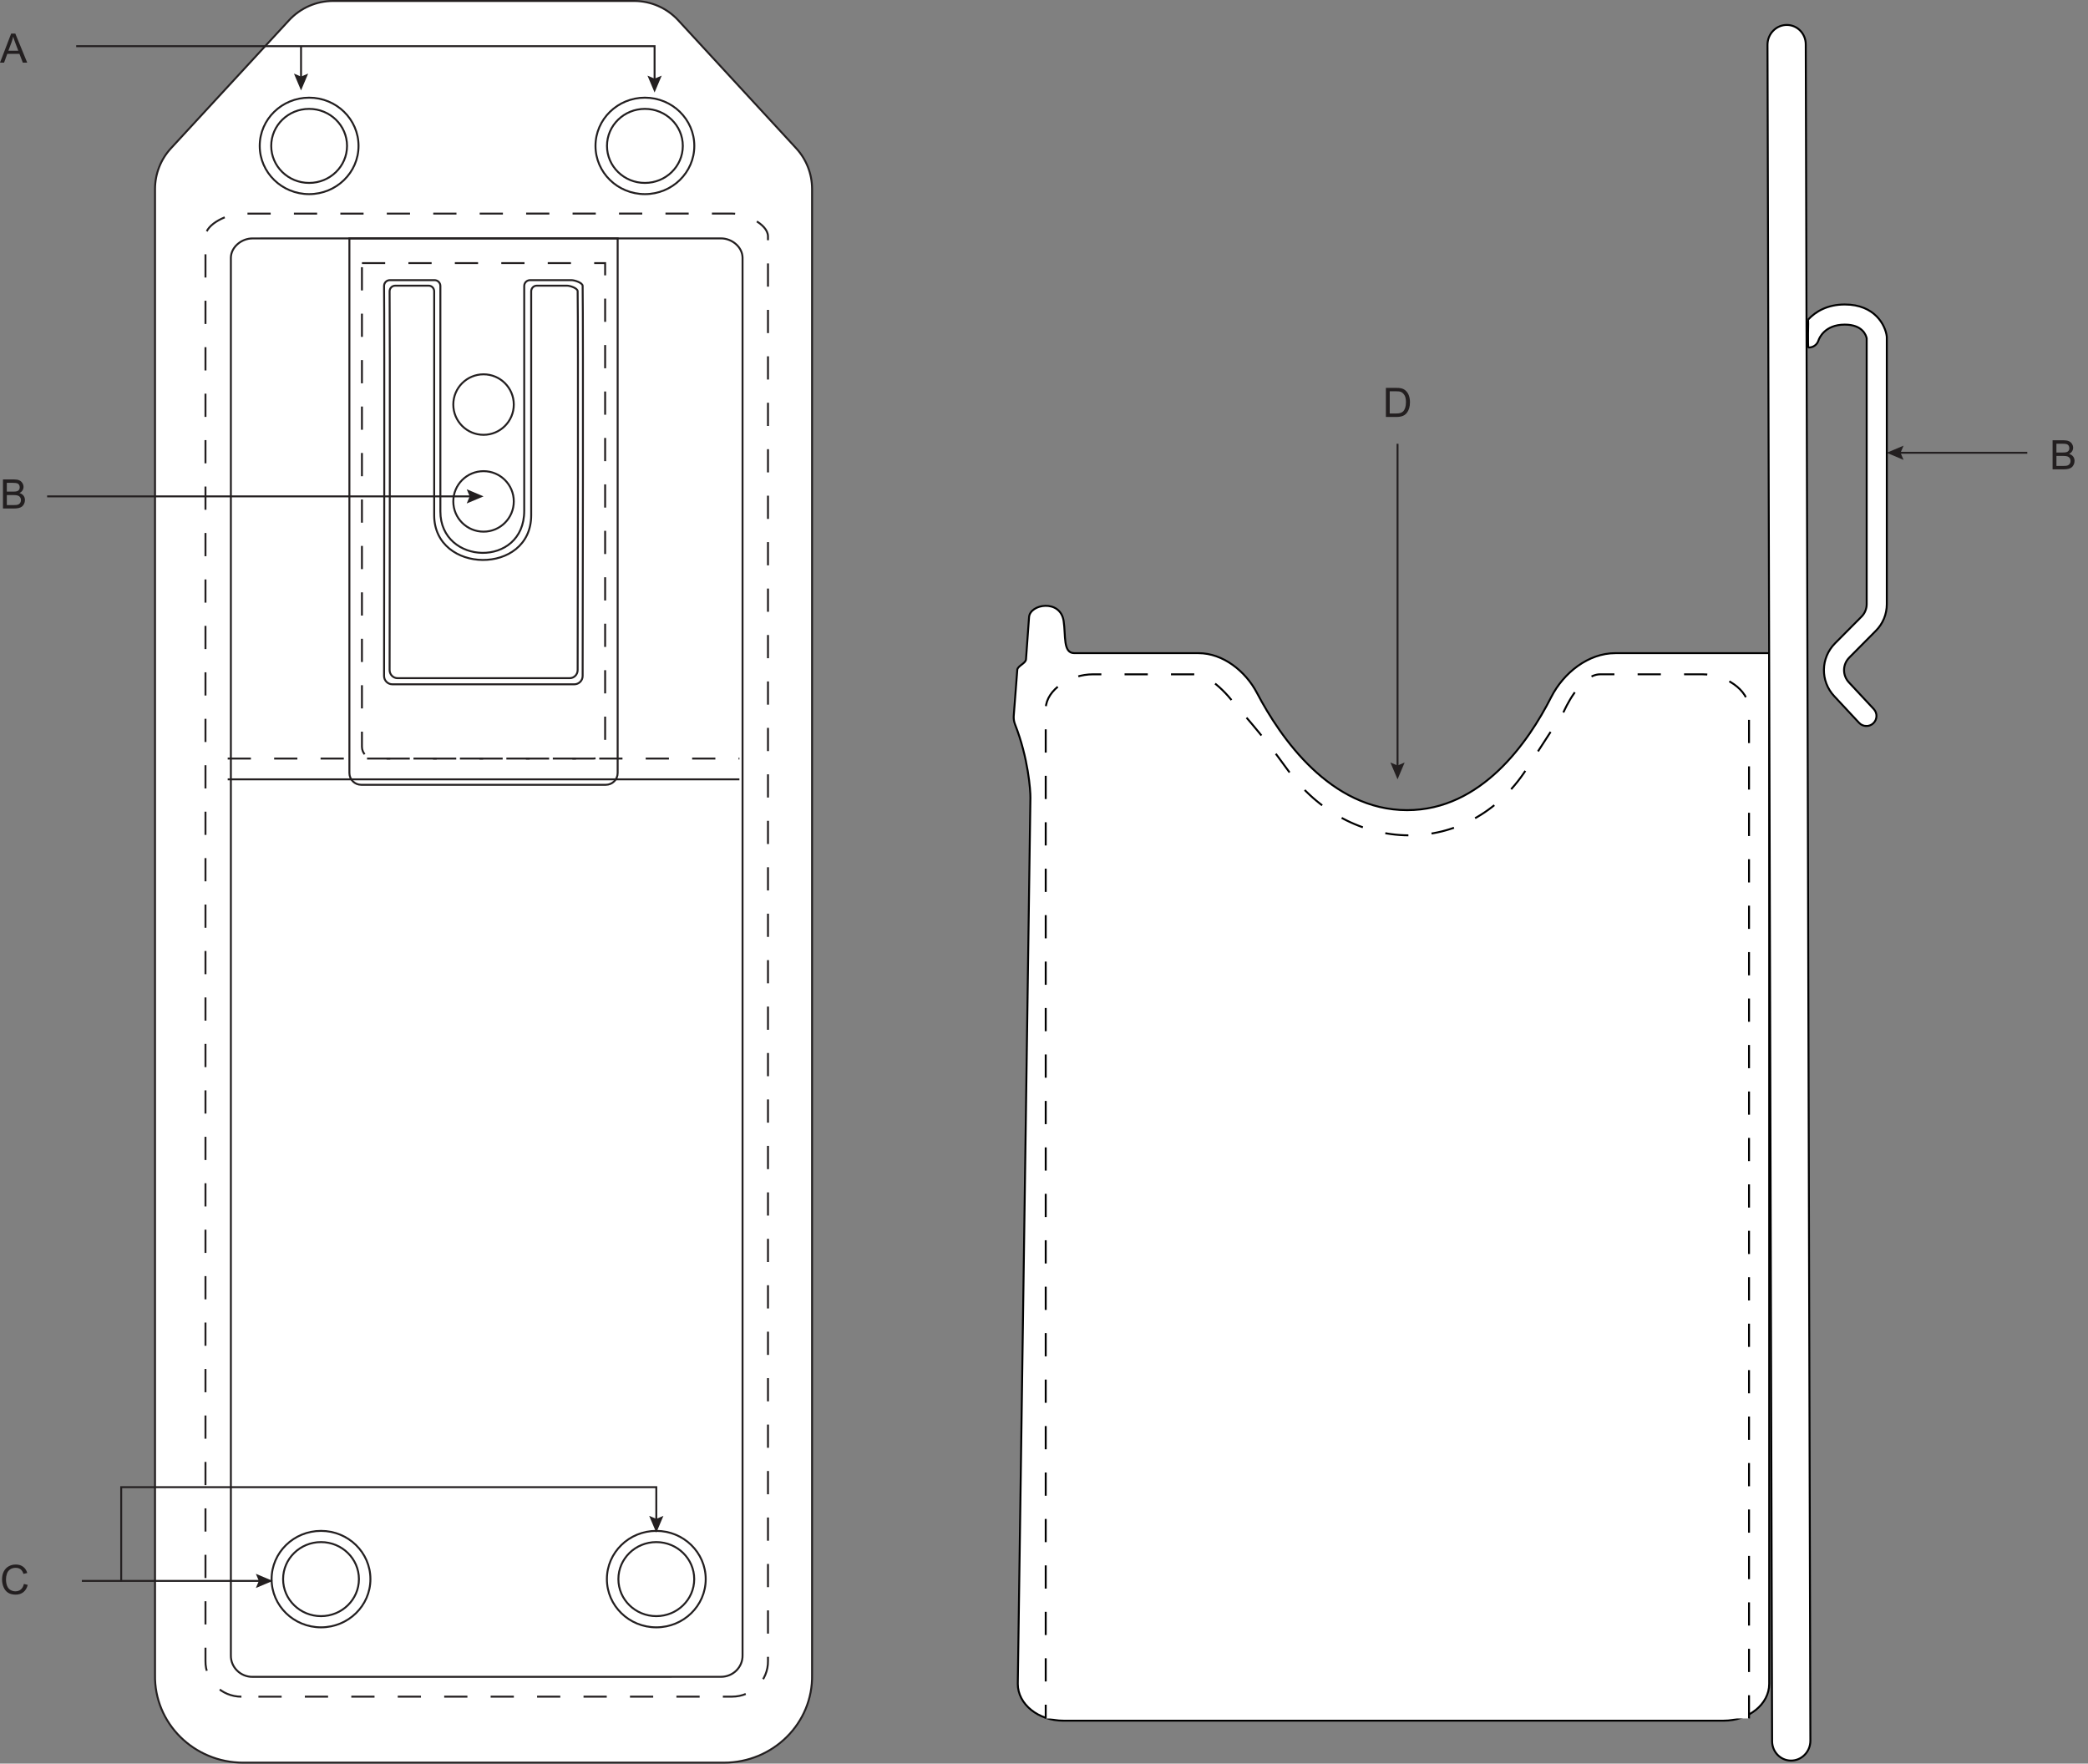 <?xml version="1.0" encoding="UTF-8"?>
<svg id="Layer_2" xmlns="http://www.w3.org/2000/svg" viewBox="0 0 1078.96 911.31">
  <rect x="0" y="0" width="1078.96" height="911.31" fill="#808080" stroke="none"/>
  <defs>
    <style>.cls-1,.cls-2,.cls-3,.cls-4,.cls-5,.cls-6,.cls-7{stroke-miterlimit:10;}.cls-1,.cls-2,.cls-4,.cls-6{fill:none;}.cls-1,.cls-2,.cls-4,.cls-6,.cls-7{stroke:#231f20;}.cls-2,.cls-3{stroke-width:1px;}.cls-2,.cls-3,.cls-4{stroke-dasharray:12;}.cls-8{fill:#231f20;}.cls-3,.cls-5{stroke:#000;}.cls-3,.cls-5,.cls-7{fill:#fff;}.cls-6{stroke-width:.99px;}</style>
  </defs>
  <g id="Layer_1-2">
    <path class="cls-7" d="M374.05,910.81H125.69c-25.52,0-46.07-20.45-45.58-45.36V97.67c0-7.79,2.93-15.3,8.22-21.03L149.36,10.48c5.87-6.36,14.13-9.98,22.79-9.98h155.52c8.66,0,16.93,3.62,22.8,9.99l60.95,66.13c5.28,5.73,8.21,13.23,8.21,21.02v767.79c.5,24.92-20.05,45.38-45.58,45.38Z" />
    <path class="cls-2" d="M124.76,876.72c-10.38,0-18.75-8.32-18.58-18.47V122.08c.11-6.49,11.93-11.7,18.58-11.7l253.51-.02c6.65,0,18.46,5.21,18.58,11.7v736.16c.18,10.15-8.19,18.48-18.58,18.48l-253.51.02Z" />
    <path class="cls-1" d="M130.45,866.48c-6.22,0-11.24-4.98-11.15-11.05V133.17c.09-5.53,5.48-9.96,11.15-9.97l242.12-.02c5.66,0,11.05,4.43,11.14,9.96v722.26c.1,6.08-4.92,11.05-11.14,11.05l-242.12.02Z" />
    <path class="cls-1" d="M180.56,123.19h138.61v276.24c0,3.36-2.73,6.09-6.09,6.09h-126.44c-3.36,0-6.09-2.73-6.09-6.09V123.19h0Z" />
    <path class="cls-4" d="M187.04,135.95h125.66v249.94c0,3.36-2.73,6.09-6.09,6.09h-113.49c-3.36,0-6.09-2.73-6.09-6.09v-249.94h0Z" />
    <ellipse class="cls-1" cx="165.88" cy="815.97" rx="25.53" ry="24.92" />
    <ellipse class="cls-1" cx="165.88" cy="815.97" rx="19.59" ry="19.13" />
    <ellipse class="cls-1" cx="339.14" cy="815.97" rx="25.53" ry="24.92" />
    <ellipse class="cls-1" cx="339.14" cy="815.97" rx="19.59" ry="19.13" />
    <ellipse class="cls-1" cx="333.25" cy="75.39" rx="25.53" ry="24.92" />
    <ellipse class="cls-1" cx="333.25" cy="75.39" rx="19.59" ry="19.13" />
    <ellipse class="cls-1" cx="159.74" cy="75.39" rx="25.53" ry="24.92" />
    <ellipse class="cls-1" cx="159.74" cy="75.39" rx="19.59" ry="19.13" />
    <circle class="cls-1" cx="249.87" cy="209.05" r="15.63" />
    <circle class="cls-1" cx="249.87" cy="259.09" r="15.63" />
    <path class="cls-1" d="M201.5,144.76h23.04c1.67,0,3.02,1.35,3.02,3.02v116.5c0,27.87,43.33,29.3,43.33-.33v-116.17c0-1.67,1.35-3.02,3.02-3.02h21.35c1.65,0,5.79,1.32,5.82,2.97.33,21.49.06,173.91,0,201.57,0,2.38-1.94,4.3-4.32,4.3h-93.98c-2.39,0-4.32-1.93-4.32-4.32.04-27.57.25-178.57,0-201.48-.02-1.68,1.34-3.05,3.02-3.05Z" />
    <path class="cls-1" d="M204.2,147.61h17.3c1.58,0,2.86,1.31,2.86,2.94v115.7c0,30.43,50.13,31.16,50.13,0v-115.7c0-1.62,1.28-2.94,2.86-2.94h15.64c1.56,0,5.48,1.28,5.51,2.88.32,20.87.06,168.88,0,195.75,0,2.31-1.83,4.18-4.09,4.18h-88.99c-2.26,0-4.09-1.88-4.09-4.19.04-26.77.24-173.41,0-195.65-.02-1.63,1.27-2.96,2.86-2.96Z" />
    <line class="cls-1" x1="117.66" y1="402.71" x2="382.08" y2="402.71" />
    <line class="cls-4" x1="117.66" y1="391.97" x2="382.08" y2="391.97" />
    <line class="cls-6" x1="1047.59" y1="233.96" x2="980.86" y2="233.96" />
    <polygon class="cls-8" points="983.65 230.29 982.09 233.96 983.65 237.64 974.94 233.96 983.65 230.29" />
    <path class="cls-8" d="M1060.66,242.53v-15.03h5.64c1.15,0,2.07.15,2.76.46.69.3,1.24.77,1.63,1.41.39.63.59,1.29.59,1.98,0,.64-.17,1.25-.52,1.81-.35.57-.88,1.03-1.58,1.37.91.27,1.61.72,2.1,1.36.49.64.73,1.4.73,2.28,0,.7-.15,1.36-.45,1.96-.3.61-.67,1.07-1.1,1.4s-.99.58-1.65.74c-.66.17-1.47.25-2.43.25h-5.73ZM1062.65,233.82h3.25c.88,0,1.51-.06,1.9-.17.51-.15.89-.4,1.14-.75.26-.35.38-.79.38-1.31,0-.5-.12-.94-.36-1.32-.24-.38-.58-.64-1.03-.78s-1.21-.21-2.29-.21h-3v4.54ZM1062.65,240.76h3.74c.64,0,1.09-.02,1.35-.07.46-.08.84-.22,1.15-.41.31-.19.56-.47.76-.84.2-.37.3-.79.3-1.27,0-.56-.14-1.05-.43-1.46-.29-.41-.69-.7-1.19-.87-.51-.17-1.24-.25-2.2-.25h-3.48v5.17Z" />
    <line class="cls-6" x1="24.35" y1="256.49" x2="243.95" y2="256.49" />
    <polygon class="cls-8" points="241.16 260.16 242.72 256.49 241.16 252.81 249.87 256.49 241.16 260.16" />
    <path class="cls-8" d="M1.54,262.76v-15.03h5.64c1.15,0,2.07.15,2.76.46.69.3,1.24.77,1.63,1.41.39.63.59,1.29.59,1.98,0,.64-.17,1.25-.52,1.81-.35.57-.88,1.03-1.58,1.37.91.27,1.61.72,2.1,1.36.49.64.73,1.4.73,2.28,0,.7-.15,1.36-.45,1.96-.3.61-.67,1.07-1.1,1.4s-.99.58-1.65.74c-.66.17-1.47.25-2.43.25H1.54ZM3.53,254.04h3.25c.88,0,1.51-.06,1.9-.17.51-.15.89-.4,1.14-.75.26-.35.38-.79.38-1.31,0-.5-.12-.94-.36-1.32-.24-.38-.58-.64-1.03-.78s-1.21-.21-2.29-.21h-3v4.54ZM3.53,260.99h3.74c.64,0,1.09-.02,1.35-.07.46-.08.84-.22,1.15-.41.31-.19.56-.47.76-.84.2-.37.3-.79.3-1.27,0-.56-.14-1.05-.43-1.46-.29-.41-.69-.7-1.19-.87-.51-.17-1.24-.25-2.2-.25h-3.48v5.17Z" />
    <line class="cls-6" x1="42.3" y1="816.89" x2="135" y2="816.89" />
    <polygon class="cls-8" points="132.21 820.57 133.77 816.89 132.21 813.22 140.92 816.89 132.21 820.57" />
    <path class="cls-8" d="M12.35,818.46l1.99.5c-.42,1.63-1.17,2.88-2.25,3.74-1.08.86-2.41,1.29-3.97,1.29s-2.94-.33-3.95-.99c-1.02-.66-1.79-1.61-2.32-2.87-.53-1.25-.79-2.59-.79-4.03,0-1.57.3-2.93.9-4.1.6-1.17,1.45-2.05,2.55-2.66,1.1-.61,2.32-.91,3.65-.91,1.5,0,2.77.38,3.79,1.15s1.74,1.84,2.14,3.23l-1.96.46c-.35-1.09-.85-1.89-1.52-2.39s-1.5-.75-2.5-.75c-1.16,0-2.12.28-2.9.83-.78.55-1.32,1.3-1.64,2.23-.31.93-.47,1.9-.47,2.89,0,1.28.19,2.39.56,3.35.37.95.95,1.67,1.74,2.14s1.64.71,2.55.71c1.11,0,2.06-.32,2.83-.96.77-.64,1.29-1.6,1.57-2.86Z" />
    <polyline class="cls-6" points="39.37 23.86 338.25 23.86 338.25 41.87" />
    <polygon class="cls-8" points="334.58 39.08 338.25 40.64 341.93 39.08 338.25 47.79 334.58 39.08" />
    <line class="cls-6" x1="155.56" y1="24.08" x2="155.56" y2="40.8" />
    <polygon class="cls-8" points="151.89 38.02 155.56 39.58 159.24 38.02 155.56 46.73 151.89 38.02" />
    <polyline class="cls-6" points="339.14 786.06 339.14 768.46 62.63 768.46 62.63 817.05" />
    <polygon class="cls-8" points="342.82 783.28 339.14 784.84 335.47 783.28 339.14 791.98 342.82 783.28" />
    <path class="cls-5" d="M549.52,889.12h341.1c13.03,0,23.6-8.51,23.6-19.01V337.5s-79.47,0-79.47,0c-14.03,0-26.81,10.19-33.16,22.7-11.87,23.37-36.08,58.43-74.48,58.43-39.61,0-65.38-37.31-77.6-60.61-5.9-11.24-17.54-20.52-30.23-20.52h-64.14c-5.95,0-4.35-9.02-5.52-16.65-1.75-11.4-17.41-8.79-17.86-1.93l-1.58,21.78c-.15,2.07-4.06,3.24-4.49,5.27l-1.86,24.14c-.06,1.43.16,2.86.69,4.2,6.81,17.28,8,34.1,7.94,37.89l-6.52,457.91c0,10.5,10.56,19.01,23.6,19.01Z" />
    <path class="cls-3" d="M903.8,887.98V366.11c-.3-9.84-12.4-17.68-24.08-17.68h-52.8c-10.53,0-18.79,19.17-18.79,19.17l-19.35,29.87c-29.99,46.29-91.51,44.84-123.63,0-13.59-18.96-26.46-32.77-26.46-32.77,0,0-11.43-16.26-21.81-16.26h-52.15c-11.63,0-23.99,7.78-24.36,17.57v521.99" />
    <path class="cls-5" d="M925.38,909.74h0c5.55.08,10.12-4.55,10.12-10.25l-2.39-876.57c0-5.5-4.29-9.95-9.65-10.03h0c-5.55-.08-10.12,4.55-10.12,10.25l2.39,876.57c0,5.5,4.29,9.95,9.65,10.03Z" />
    <path class="cls-5" d="M964.46,375.15c1.27,0,2.54-.46,3.54-1.4,2.1-1.96,2.21-5.25.26-7.35l-12.86-13.79c-3.41-3.66-3.32-9.3.2-12.84l13.74-13.84c3.65-3.67,5.65-8.55,5.65-13.73v-137.82c0-.21-.01-.42-.04-.64-.7-5.67-6.13-16.4-21.68-16.4-8.94,0-15.03,3.63-18.82,7.69-.07.08-.37,14.51.04,14.53,2.31.1,4.49-1.36,5.2-3.67.29-.89,3.02-8.16,13.59-8.16,9.13,0,10.97,5.41,11.32,7.08v137.38c0,2.39-.96,4.72-2.63,6.41l-13.74,13.84c-7.47,7.53-7.66,19.5-.43,27.26l12.86,13.79c1.02,1.1,2.41,1.65,3.8,1.65Z" />
    <line class="cls-6" x1="722.17" y1="229.31" x2="722.17" y2="396.79" />
    <polygon class="cls-8" points="718.49 394 722.17 395.57 725.84 394 722.17 402.71 718.49 394" />
    <path class="cls-8" d="M716.15,215.45v-15.03h5.18c1.17,0,2.06.07,2.68.22.86.2,1.6.56,2.21,1.08.79.67,1.39,1.53,1.78,2.57.39,1.04.59,2.23.59,3.57,0,1.14-.13,2.15-.4,3.04-.27.88-.61,1.61-1.03,2.19-.42.58-.87,1.03-1.37,1.36s-1.09.58-1.79.75c-.7.17-1.51.26-2.41.26h-5.42ZM718.14,213.67h3.21c.99,0,1.77-.09,2.33-.28s1.01-.44,1.35-.78c.47-.47.84-1.11,1.1-1.9.26-.8.39-1.76.39-2.9,0-1.57-.26-2.78-.78-3.62-.52-.84-1.14-1.41-1.88-1.7-.53-.21-1.39-.31-2.57-.31h-3.16v11.48Z" />
    <path class="cls-8" d="M0,32.37l5.77-15.03h2.14l6.15,15.03h-2.27l-1.75-4.55H3.76l-1.65,4.55H0ZM4.34,26.2h5.1l-1.57-4.16c-.48-1.26-.83-2.3-1.07-3.12-.19.96-.46,1.92-.81,2.87l-1.65,4.41Z" />
  </g>
</svg>